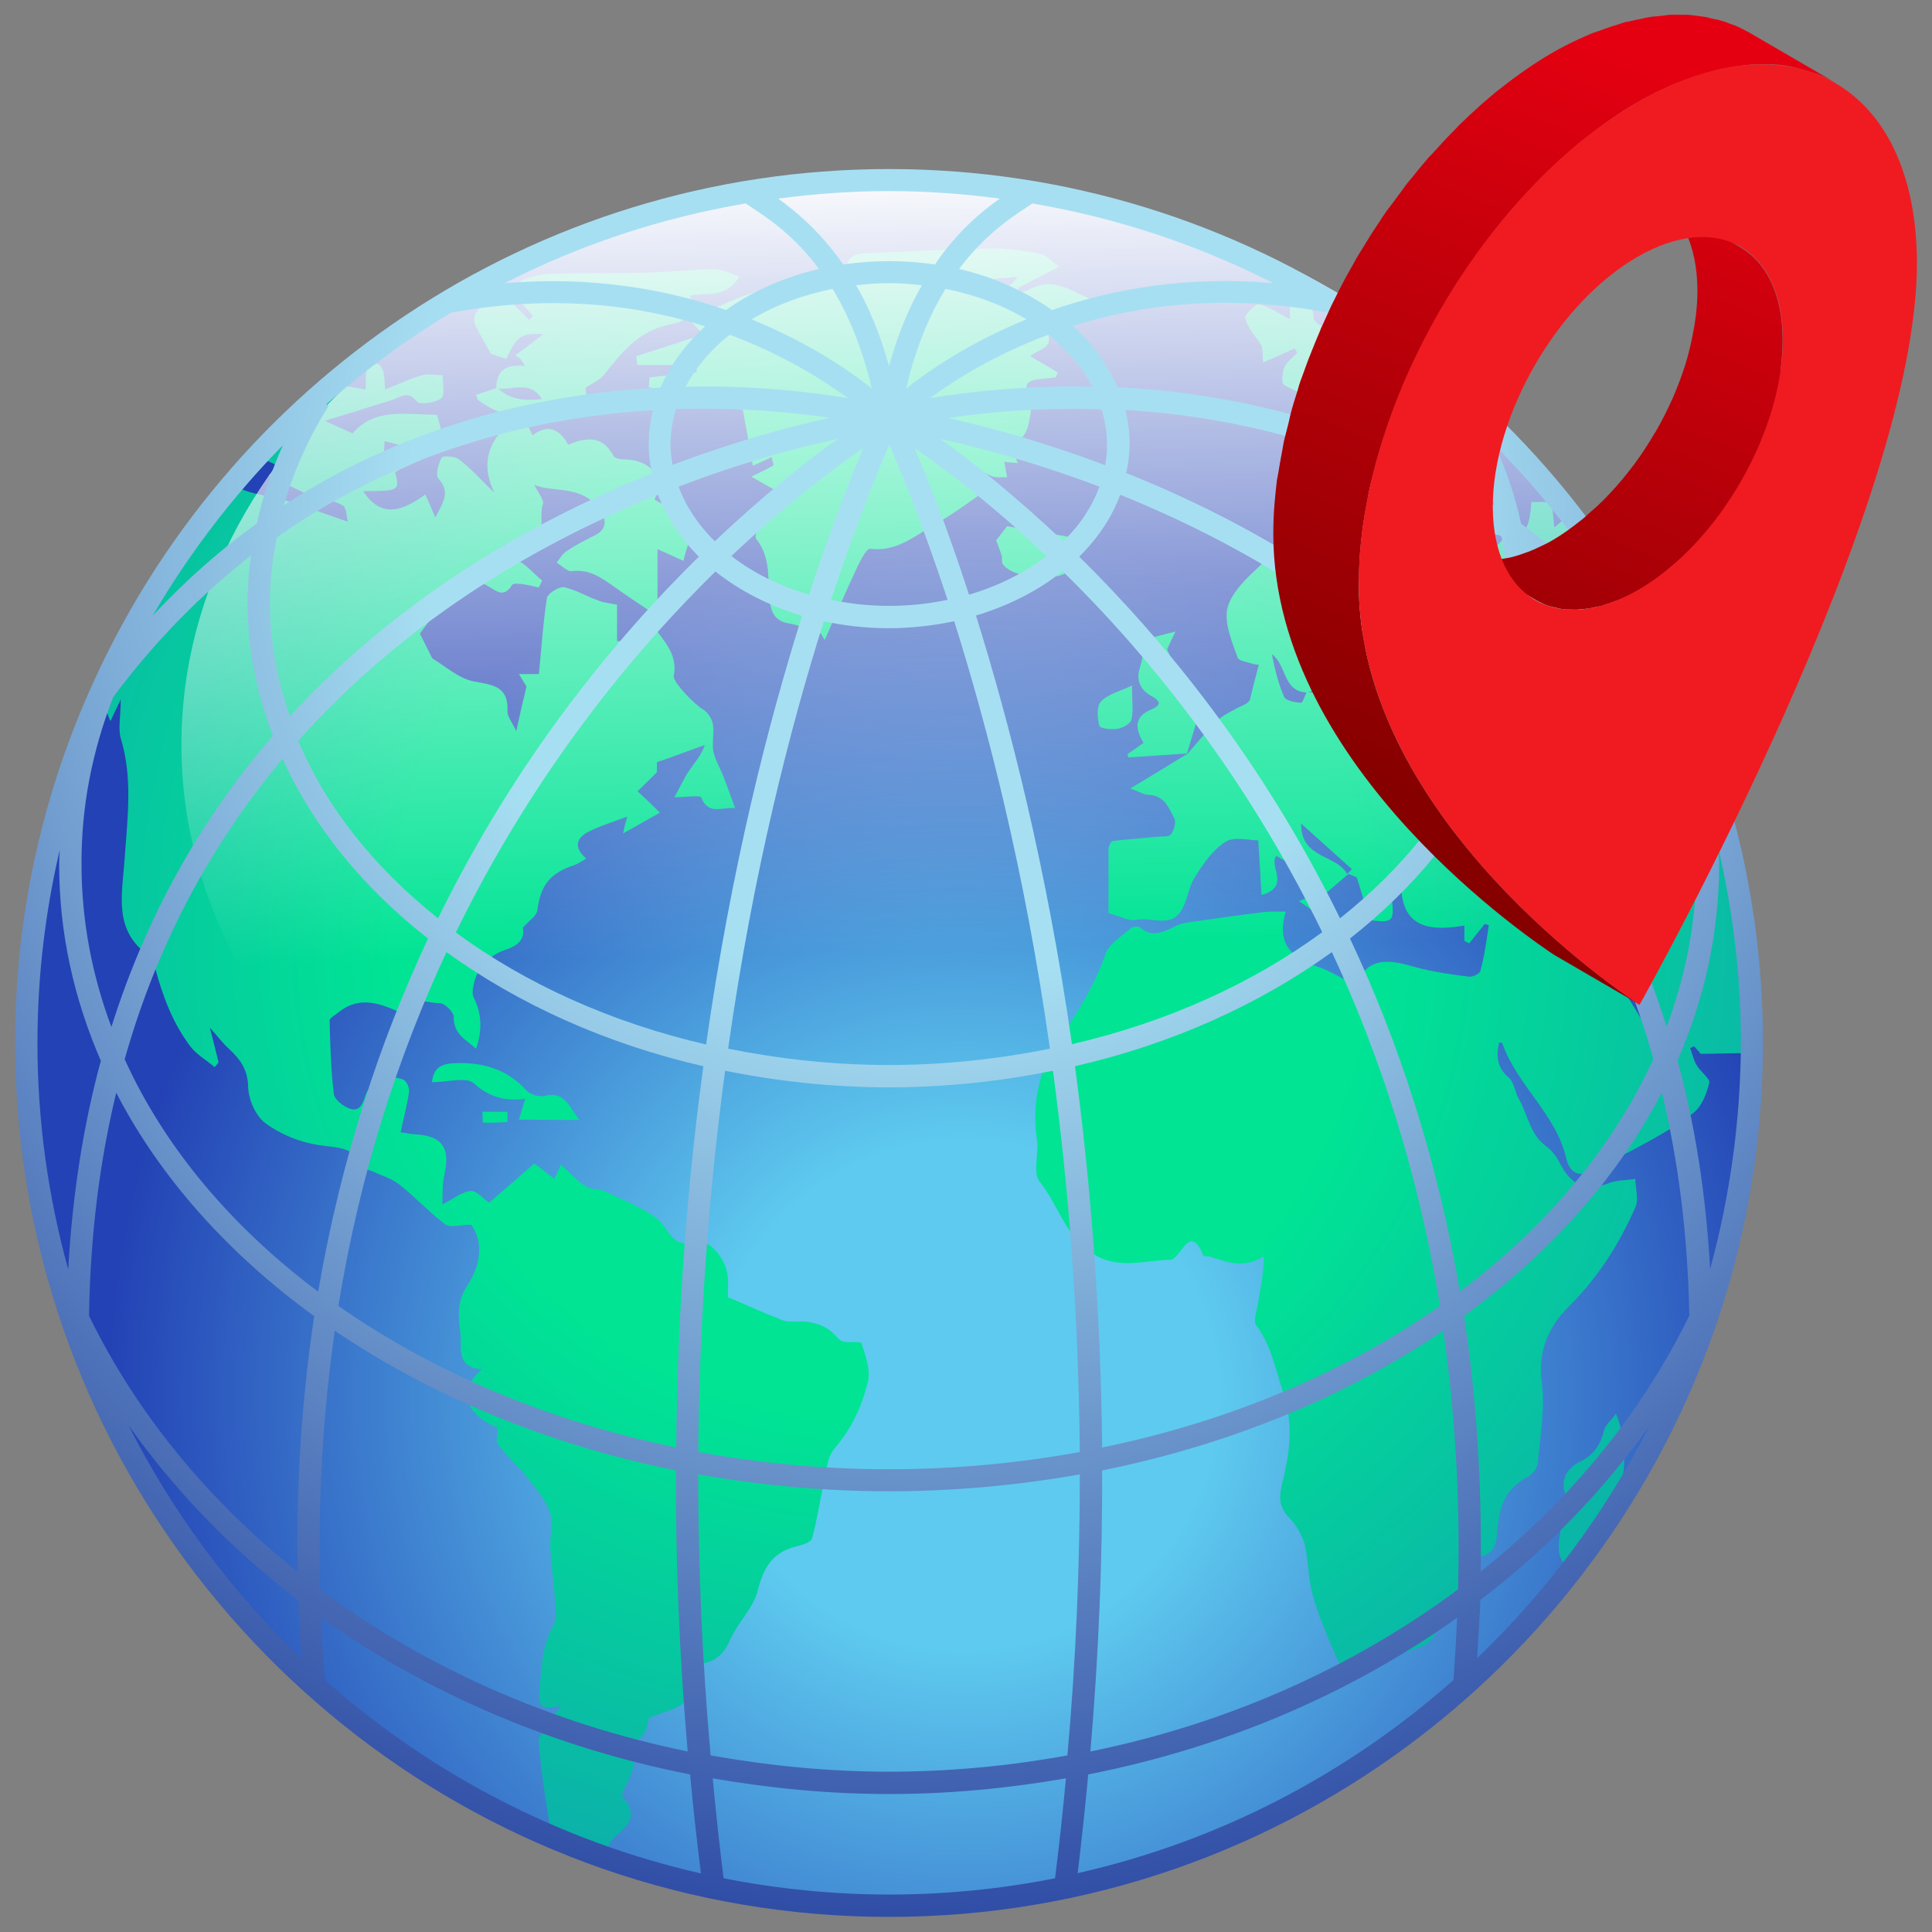 <svg width="100" height="100" viewBox="0 0 100 100" fill="none" xmlns="http://www.w3.org/2000/svg">
<rect x="0" y="0" width="100" height="100" fill="#808080" stroke="none"/>
<g clip-path="url(#clip0_86_3721)">
<path d="M90.672 53.984C90.672 54.172 90.672 54.344 90.656 54.531C90.547 63.156 88 71.188 83.672 77.969C82.938 79.125 82.141 80.234 81.312 81.312C73.141 91.859 60.375 98.625 46.031 98.625C40.906 98.625 35.953 97.75 31.375 96.156C30.438 95.828 29.531 95.5 28.625 95.094C12.609 88.328 1.359 72.469 1.359 53.984C1.359 47.625 2.672 41.594 5.078 36.125C6.828 32.109 9.172 28.391 11.984 25.094C12.375 24.609 12.812 24.109 13.266 23.641C14.438 22.375 15.688 21.172 17.016 20.031C24.812 13.359 34.953 9.312 46.016 9.312C60.375 9.312 73.141 16.078 81.281 26.609C87.188 34.188 90.672 43.672 90.672 53.984Z" fill="url(#paint0_radial_86_3721)"/>
<path d="M81.297 26.625C81 26.828 80.734 27.062 80.453 27.297C80.391 26.719 80.359 26.359 80.328 25.984H79.266C79.156 27.422 78.922 27.734 78.063 27.688C78.406 27.297 78.266 26.922 77.875 26.672C77.297 26.297 76.625 26.016 76.016 25.688C75.375 25.344 74.625 25.125 74.078 24.672C72.906 23.672 72.109 23.547 70.781 24.344C70.438 24.547 70.031 24.688 69.703 24.906C68.797 25.562 67.641 26.094 67.141 26.984C66.469 28.156 65.531 28.969 64.625 29.844C64.109 30.359 63.563 31.031 63.5 31.672C63.422 32.438 63.797 33.281 64.063 34.047C64.125 34.203 64.5 34.25 64.719 34.328C64.906 34.391 65.109 34.406 65.156 34.406C64.984 35.062 64.828 35.656 64.688 36.234C64.578 36.453 64.234 36.531 63.938 36.703C63.578 36.891 63.203 37.094 62.922 37.375C62.406 37.891 61.953 38.453 61.484 39C60.563 39.562 59.656 40.125 58.5 40.812C58.984 40.984 59.219 41.141 59.422 41.141C60.25 41.141 60.5 41.812 60.781 42.359C60.891 42.562 60.766 42.984 60.594 43.203C60.484 43.328 60.125 43.281 59.859 43.312C59.109 43.391 58.344 43.438 57.594 43.531C57.5 43.547 57.391 43.797 57.375 43.922V47.266C57.984 47.422 58.453 47.703 58.828 47.609C59.594 47.453 60.563 48.031 61.125 47.156C61.469 46.625 61.5 45.938 61.844 45.406C62.281 44.703 62.781 43.969 63.453 43.562C63.906 43.281 64.672 43.5 65.125 43.5C65.188 44.344 65.234 45.297 65.297 46.328C66.844 45.875 65.641 44.844 66.063 44.297C66.672 44.656 67.313 45 67.906 45.375C68.078 45.484 68.328 45.75 68.281 45.859C68.203 46.062 67.984 46.219 67.797 46.375C67.672 46.469 67.5 46.531 67.234 46.641C67.609 46.906 67.891 47.094 68.172 47.297L67.828 46.906C68.484 46.359 69.141 45.797 69.797 45.234C69.953 45.297 70.078 45.344 70.234 45.422C70.453 46.141 70.672 46.875 70.891 47.625C72.078 47.781 72.172 47.703 72.047 46.547C72.016 46.344 71.953 46.078 72.047 45.891C72.141 45.672 72.375 45.469 72.531 45.281C72.359 47.953 73.797 48.25 75.797 47.906V48.703C75.891 48.734 75.969 48.797 76.047 48.828C76.313 48.484 76.578 48.172 76.844 47.828C76.922 47.844 77 47.859 77.063 47.891C76.938 48.656 76.844 49.469 76.625 50.25C76.594 50.406 76.203 50.594 76 50.547C75.078 50.438 74.156 50.297 73.266 50.062C71.984 49.688 70.797 49.438 70.188 51C69.453 50.641 68.844 50.25 68.188 50.031C66.828 49.578 66.063 48.828 66.547 47.188C66.109 47.188 65.797 47.172 65.469 47.203C64.203 47.359 62.938 47.531 61.672 47.719C61.422 47.75 61.156 47.797 60.938 47.891C60.313 48.188 59.688 48.594 59 48C58.906 47.922 58.641 47.969 58.547 48.031C58.078 48.453 57.422 48.828 57.234 49.344C56.672 50.953 55.844 52.328 54.859 53.719C53.859 55.141 53.375 57.031 53.672 58.969C53.781 59.688 53.453 60.688 53.797 61.141C54.688 62.234 55.016 63.609 56.172 64.594C57.641 65.859 59.141 65.219 60.641 65.203C60.703 65.203 60.734 65.125 60.797 65.094C61.266 64.703 61.672 63.469 62.281 64.984C62.313 65.047 62.531 65 62.656 65.047C63.547 65.344 64.406 65.672 65.422 65.016C65.391 65.984 65.234 66.812 65.078 67.641C65.016 67.938 64.875 68.375 65 68.562C65.797 69.625 66.016 70.859 66.422 72.094C66.969 73.734 66.75 75.266 66.359 76.812C66.188 77.531 66.203 78.016 66.734 78.562C67.094 78.938 67.391 79.453 67.531 79.938C67.734 80.812 67.703 81.734 67.953 82.578C68.25 83.656 68.703 84.688 69.141 85.703C69.391 86.312 69.75 86.734 70.563 86.359C71.578 85.891 72.656 85.609 73.688 85.172C73.953 85.062 74.234 84.75 74.328 84.5C74.797 83.203 76.344 82.5 76.297 80.891C76.297 80.797 76.5 80.609 76.625 80.562C77.5 80.391 77.453 79.672 77.516 79.094C77.609 77.969 77.953 77.031 79.031 76.469C79.297 76.344 79.578 76 79.594 75.734C79.719 74.312 79.984 72.891 79.797 71.516C79.578 69.891 80.219 68.594 81.172 67.656C82.719 66.125 83.813 64.391 84.656 62.469C84.828 62.078 84.656 61.5 84.641 61.016C84.203 61.094 83.734 61.078 83.328 61.219C82.172 61.672 81.391 61.406 80.813 60.344C80.625 59.984 80.391 59.594 80.063 59.359C79.172 58.734 79.094 57.688 78.594 56.844C78.406 56.5 78.375 56.016 78.078 55.766C77.469 55.234 77.438 54.656 77.594 53.953C77.672 53.969 77.766 53.969 77.766 54.016C78.531 56.203 80.563 57.672 81.078 60C81.234 60.641 81.734 61.078 82.531 60.469C83.109 60.031 83.875 59.891 84.5 59.531C85.578 58.953 86.672 58.359 87.625 57.625C88.078 57.281 88.344 56.609 88.469 56.047C88.531 55.828 88 55.469 87.813 55.125C87.656 54.859 87.594 54.547 87.484 54.25C87.563 54.219 87.641 54.172 87.688 54.156C87.859 54.344 88.031 54.547 88.031 54.547C89.016 54.547 89.859 54.484 90.672 54.531C90.688 54.344 90.688 54.172 90.688 53.984C90.672 43.672 87.188 34.188 81.297 26.625ZM65.828 33.859C66.594 34.391 66.391 35.781 67.625 35.844C67.531 36.031 67.422 36.375 67.344 36.375C67.047 36.359 66.578 36.281 66.469 36.078C66.172 35.391 65.984 34.641 65.828 33.859ZM69.719 45.234C69.188 44.219 67.328 44.469 67.344 42.625C68.328 43.516 69.156 44.25 69.969 44.984C69.891 45.094 69.813 45.156 69.719 45.234ZM70.813 32C71.75 32.391 71.438 33.094 71.422 33.703C71.203 33.578 70.969 33.453 70.766 33.328C70.656 33.547 70.516 33.781 70.438 34.031C70.328 34.5 70.313 35 70.094 35.422C70 35.641 69.641 35.875 69.375 35.891C68.828 35.922 68.266 35.875 67.719 35.828C68.563 35.578 68.484 34.703 68.844 34.109C69.203 33.5 69.5 32.922 68.969 32.188C68.813 31.969 68.953 31.422 69.125 31.109C69.734 30.125 70.422 29.172 71.063 28.203C71.219 28.297 71.359 28.391 71.5 28.484C71.141 29 70.828 29.547 70.422 30C69.563 30.969 69.625 31.484 70.813 32ZM77.391 28.344C77.125 28.609 76.844 28.875 76.469 29.25C75.797 29.141 75.797 29.141 75.484 27.484C76.359 27.562 77.156 27.641 77.969 27.734C77.781 27.922 77.594 28.125 77.391 28.344ZM85.828 54.203C85.313 53.359 84.813 52.5 84.25 51.594C84.906 51.156 85.188 51.562 85.469 52.109C85.859 52.875 86.078 53.875 87.281 53.922C86.797 54.016 86.313 54.109 85.828 54.203Z" fill="url(#paint1_radial_86_3721)"/>
<path d="M44.594 69.531C44.562 69.422 44.016 69.5 43.703 69.453C43.547 69.422 43.406 69.328 43.312 69.203C42.734 68.531 41.969 68.36 41.125 68.406C40.844 68.422 40.547 68.375 40.297 68.25C39.453 67.922 38.641 67.547 37.672 67.141C37.672 66.875 37.703 66.485 37.672 66.11C37.609 65.188 36.703 64.078 36 64.281C34.781 64.656 34.656 63.625 34.062 63.125C33.25 62.485 32.234 62.11 31.297 61.657C31 61.532 30.578 61.578 30.312 61.407C29.891 61.141 29.562 60.766 29.031 60.282C28.922 60.532 28.812 60.797 28.688 61.016C28.297 60.719 28.016 60.485 27.656 60.219C26.828 60.953 26.016 61.657 25.312 62.25C25.016 62.047 24.672 61.625 24.375 61.641C23.938 61.672 23.531 62.016 22.891 62.344C22.922 61.782 22.891 61.328 22.984 60.891C23.344 59.375 22.891 58.766 21.359 58.703C21.156 58.688 20.922 58.625 20.734 58.61C20.891 57.875 21.078 57.188 21.172 56.516C21.203 56.313 21.047 55.969 20.891 55.891C20.062 55.547 19.156 55.922 18.906 56.735C18.75 57.25 18.547 57.547 18.078 57.375C17.75 57.25 17.328 56.922 17.281 56.641C17.125 55.375 17.094 54.094 17.062 52.828C17.062 52.672 17.359 52.547 17.531 52.391C18.625 51.516 19.719 51.938 20.844 52.469C21.234 51.438 22.094 51.938 22.75 51.922C23 51.907 23.5 52.391 23.484 52.641C23.469 53.532 24.125 53.813 24.641 54.282C24.984 53.297 24.922 52.438 24.531 51.657C24.438 51.485 24.453 51.266 24.5 51.047C24.672 50.063 25.344 49.422 26.219 49.141C26.984 48.875 27.156 48.469 27.062 48.016C27.422 47.625 27.781 47.391 27.812 47.125C27.984 45.813 28.453 45.203 29.719 44.782C29.906 44.719 30.078 44.594 30.344 44.438C29.703 43.891 29.812 43.407 30.406 43.078C31.047 42.75 31.719 42.547 32.469 42.266C32.375 42.594 32.312 42.813 32.25 43.141C32.984 42.719 33.609 42.375 34.156 42.063C33.719 41.625 33.359 41.297 33 40.953C33.297 40.657 33.609 40.375 34 39.969V39.453C34.875 39.157 35.672 38.844 36.484 38.563C36.297 39.11 35.938 39.485 35.656 39.907C35.375 40.328 35.172 40.797 34.906 41.266C35.516 41.266 36.25 41.141 36.297 41.282C36.672 42.203 37.328 41.766 38.047 41.828C37.828 41.188 37.625 40.672 37.438 40.172C37.266 39.735 37.016 39.344 36.922 38.891C36.844 38.422 36.984 37.907 36.891 37.438C36.828 37.157 36.594 36.828 36.344 36.688C36.016 36.516 34.812 35.313 34.875 34.985C35.094 33.875 34.359 33.172 33.812 32.407C33.781 32.344 33.641 32.375 33.562 32.344C33.5 32.641 33.453 32.922 33.406 33.188H31.938V31.297C31.562 31.219 31.266 31.203 31 31.094C30.375 30.875 29.812 30.532 29.188 30.391C28.922 30.36 28.359 30.719 28.312 30.938C28.109 32.219 28.031 33.547 27.891 34.891H26.859C27.062 35.235 27.219 35.469 27.25 35.532C27.062 36.344 26.906 36.985 26.719 37.844C26.5 37.36 26.25 37.078 26.266 36.813C26.328 35.516 25.516 35.453 24.5 35.266C23.734 35.11 23.031 34.469 22.375 34.078C22.172 33.688 22 33.313 21.734 32.797C21.984 32.469 22.281 32 22.656 31.625C23.5 30.797 24.625 30.141 25.203 29.141C25.672 28.344 26.297 28.047 26.938 28.032C28.5 28.016 27.844 26.813 28.094 26.125C28.188 25.875 27.828 25.469 27.656 25.094C28.672 25.516 30.078 25.078 31.016 26.344C31.438 26.891 31.406 27.422 30.766 27.719C30.281 27.969 29.797 28.203 29.344 28.516C29.125 28.641 28.984 28.907 28.812 29.125C29.078 29.282 29.359 29.578 29.578 29.563C30.516 29.438 31.156 29.922 31.844 30.407C32.484 30.86 33.125 31.297 34.031 31.891V28.422C34.328 28.547 34.75 28.75 35.375 29.032C35.531 28.297 35.938 27.485 35.703 27.063C35.359 26.5 34.516 26.25 33.875 25.86C34.391 24.782 33.781 23.86 32.422 23.782C32.203 23.782 31.812 23.75 31.75 23.594C31.188 22.532 30.359 22.625 29.406 23.016C28.953 22.188 28.344 21.938 27.562 22.532C27.125 21.516 26.766 21.438 26.047 22.203C25.219 23.11 24.938 24.125 25.578 25.5C24.844 24.782 24.359 24.235 23.766 23.782C23.562 23.61 22.922 23.578 22.859 23.688C22.688 24.016 22.531 24.578 22.688 24.766C23.328 25.485 22.953 25.969 22.531 26.782C22.312 26.25 22.188 25.985 22.016 25.594C20.906 26.391 19.766 26.907 18.797 25.422C20.688 25.407 20.688 25.407 20.453 24.438C20.578 24.36 20.719 24.266 20.875 24.219C21.906 23.703 23.25 23.469 22.703 21.766C22.688 21.688 22.641 21.594 22.609 21.469C21.031 21.469 19.391 21.078 18.25 22.438C17.703 22.188 17.234 21.969 16.812 21.782C17.984 21.422 19.156 21.063 20.328 20.688C20.766 20.532 21.125 20.203 21.578 20.782C21.734 20.969 22.547 20.844 22.844 20.61C23.047 20.438 22.906 19.844 22.922 19.422C22.562 19.422 22.172 19.328 21.844 19.422C21.219 19.594 20.625 19.891 19.938 20.157C19.906 19.797 19.906 19.594 19.859 19.36C19.797 18.813 19.328 18.625 19.047 19.032C18.875 19.297 18.953 19.703 18.922 20.157C18.281 20.047 17.625 19.907 17.031 19.985C15.688 21.11 14.453 22.328 13.281 23.594C13.812 23.844 14.219 24.032 14.641 24.219C14.516 24.297 14.297 24.407 13.922 24.61C14.719 25 15.359 25.328 16 25.641C16.578 25.766 17.203 25.86 17.734 26.157C17.938 26.25 17.938 26.782 18 27C16.828 26.61 15.812 26.203 14.797 25.907C13.984 25.641 13.094 25.625 12.359 25.25C12.234 25.172 12.109 25.094 12 25.047C9.188 28.344 6.844 32.063 5.094 36.078C5.203 36.282 5.312 36.5 5.453 36.703C5.547 36.86 5.578 37.032 5.719 37.328C5.891 36.953 6 36.719 6.25 36.203C6.25 37.094 6.094 37.719 6.266 38.266C6.875 40.297 6.594 42.375 6.453 44.422C6.328 46.297 5.828 48.172 7.75 49.5C7.922 49.61 7.969 49.891 8.031 50.11C8.422 51.563 8.938 52.953 9.859 54.172C10.188 54.594 10.688 54.875 11.109 55.235C11.188 55.141 11.266 55.063 11.312 54.985C11.188 54.453 11.047 53.922 10.859 53.188C11.281 53.657 11.531 54 11.844 54.282C12.422 54.813 12.828 55.36 12.844 56.25C12.859 56.907 13.234 57.782 13.766 58.157C14.531 58.719 15.531 59.125 16.484 59.266C17.453 59.422 18.375 59.328 18.797 60.438C18.828 60.532 19.078 60.547 19.234 60.61C19.703 60.828 20.25 60.985 20.672 61.313C21.484 61.953 22.219 62.75 23.047 63.375C23.312 63.563 23.812 63.391 24.391 63.391C25.062 64.328 24.859 65.547 24.172 66.563C23.625 67.391 23.734 68.203 23.828 68.985C23.922 69.703 23.562 70.797 24.953 70.875C23.641 71.938 24.062 73.219 25.766 73.891C25.766 74.219 25.641 74.594 25.781 74.781C26.219 75.36 26.781 75.844 27.234 76.406C27.703 76.985 28.219 77.594 28.453 78.25C28.641 78.828 28.453 79.531 28.484 80.172C28.547 81.141 28.672 82.078 28.75 83.016C28.766 83.375 28.844 83.813 28.672 84.078C28.047 85.156 28.016 86.328 27.922 87.516C27.844 88.313 28 88.516 29.031 88.281C28.656 88.844 28.469 89.172 28.266 89.469C28.141 89.672 27.875 89.891 27.875 90.094C27.953 91.094 28.078 92.078 28.234 93.078C28.344 93.781 28.438 94.5 28.609 95.172C29.516 95.563 30.422 95.906 31.359 96.235C31.344 95.766 31.531 95.297 31.984 94.938C32.922 94.188 32.781 93.641 32.172 92.938C32.547 92 33.266 91.125 32.422 90.094C33.391 90.188 33.5 89.453 33.578 88.922C34.312 88.594 35.125 88.485 35.484 88.031C35.812 87.594 35.641 86.813 35.688 86.11C36.562 86.203 37.328 85.953 37.781 84.906C38.156 84.016 38.953 83.297 39.203 82.391C39.5 81.203 39.938 80.36 41.203 80.047C41.5 79.969 41.969 79.844 42.031 79.625C42.297 78.688 42.422 77.703 42.656 76.735C42.781 76.156 42.812 75.422 43.172 75C44.094 73.938 44.641 72.735 44.938 71.438C45.047 70.813 44.781 70.141 44.594 69.531ZM19.906 22.828C20.344 22.938 20.719 23.047 21.094 23.157C21.125 23.235 21.172 23.328 21.203 23.407C20.812 23.625 20.406 23.844 19.844 24.141C19.859 23.532 19.891 23.235 19.906 22.828Z" fill="url(#paint2_radial_86_3721)"/>
<path d="M49.359 24.203C49.719 24.203 50.094 24.141 50.422 24.219C50.75 24.297 51.031 24.547 51.359 24.656C51.594 24.735 51.875 24.688 52.125 24.703C52.078 24.453 52.031 24.188 51.984 23.906C52.141 23.922 52.328 23.938 52.688 23.969C52.5 23.547 52.359 23.25 52.203 22.891C53.188 22.86 53.219 22.016 53.344 21.375C53.438 20.891 52.969 20.188 53.172 19.875C53.375 19.563 54.125 19.625 54.641 19.531C54.672 19.453 54.719 19.36 54.75 19.281C54.281 19 53.812 18.719 53.328 18.438C53.688 18.063 54.625 18.063 54.188 17.141C54.156 17.078 54.375 16.797 54.531 16.75C55.078 16.547 55.656 16.422 56.219 16.25C56.406 16.188 56.625 16.11 56.75 15.969C56.797 15.906 56.672 15.563 56.562 15.516C55.531 15.141 54.578 14.297 53.344 14.953C53.172 15.047 52.984 15.078 52.797 15.125C52.766 15.047 52.734 14.969 52.703 14.906C53.344 14.563 54 14.235 54.828 13.797C54.359 13.469 54.141 13.188 53.859 13.141C53.047 13 52.219 12.844 51.391 12.86C49.188 12.891 46.984 13.016 44.781 13.11C44.094 13.141 43.672 13.422 43.953 14.219C44.016 14.422 44.016 14.641 44.062 15.031C40.969 14.141 38.312 15.188 35.734 16.61C35.922 16.813 36.109 17 36.406 17.313C35.141 17.719 34.031 18.078 32.922 18.438C32.953 18.594 32.969 18.735 33 18.891H36.047C36.047 19.016 36.047 19.141 36.062 19.266C35.25 19.36 34.438 19.438 33.625 19.531C33.609 19.703 33.594 19.86 33.578 20.031C34.219 20.235 34.844 20.485 35.5 20.641C35.781 20.703 36.141 20.453 36.422 20.516C37.078 20.688 37.703 20.953 38.453 21.235C38.609 22.063 38.781 23.031 38.969 24.11C39.234 23.985 39.562 23.828 39.938 23.656C39.969 23.813 40.062 24.063 40.031 24.094C39.703 24.281 39.359 24.438 38.891 24.672C39.531 25.031 40.062 25.344 40.75 25.735C40.359 26 40.016 26.11 39.859 26.344C39.547 26.844 38.969 27.688 39.141 27.891C39.891 28.844 39.734 29.891 39.828 30.938C39.875 31.516 40 32.141 40.828 32.266C41.391 32.359 41.938 32.609 42.484 32.781C42.547 32.891 42.609 33.016 42.688 33.125C43.219 31.938 43.719 30.75 44.266 29.578C44.469 29.141 44.828 28.375 45.047 28.406C46.453 28.578 47.406 27.688 48.469 27.094C49.438 26.547 50.328 25.86 51.469 25.078C50.594 24.844 50 24.688 49.391 24.531C49.359 24.422 49.359 24.313 49.359 24.203ZM52.672 14.328C51.594 15.891 50.422 14.266 49.516 15.078C49.5 14.922 49.484 14.766 49.469 14.61C50.438 14.516 51.438 14.438 52.672 14.328Z" fill="url(#paint3_radial_86_3721)"/>
<path d="M25.406 18.312C25.5 18.344 25.859 18.469 26.203 18.578C26.765 17.359 26.984 17.234 28.125 17.297C27.672 17.641 27.203 18 26.672 18.391C26.844 18.516 26.937 18.562 26.984 18.641C27.047 18.719 27.094 18.812 27.172 18.953C26.14 18.828 25.703 19.203 25.687 20.094C25.359 20.203 25 20.312 24.64 20.438C24.719 20.641 24.719 20.672 24.75 20.703C26.344 21.938 28.812 22.016 30.297 20.828C30.437 20.719 30.312 20.297 30.312 20.062C30.562 19.891 31.015 19.703 31.297 19.359C32.172 18.25 33 17.203 34.516 16.828C34.984 16.719 36.266 16.547 35.703 15.297C36.609 15.125 37.625 15.469 38.266 14.297C37.797 14.156 37.391 13.938 36.984 13.938C35.797 13.953 34.609 14.078 33.422 14.109C31.765 14.156 30.109 14.125 28.453 14.172C28.015 14.188 27.562 14.297 27.156 14.453C26.578 14.688 26.469 15.094 26.906 15.594C27.14 15.844 27.359 16.109 27.594 16.359C27.515 16.422 27.453 16.484 27.375 16.547C27.015 16.203 26.687 15.797 26.265 15.531C26.031 15.375 25.437 15.281 25.375 15.391C25.094 15.859 24.281 16.125 24.625 16.891C24.828 17.297 25.078 17.703 25.406 18.312ZM25.781 20.109C26.531 20.219 27.437 19.656 28.047 20.656C27.187 20.75 26.422 20.703 25.781 20.109Z" fill="url(#paint4_radial_86_3721)"/>
<path d="M65.375 18.765C66.047 18.469 66.531 18.25 67.015 18.031C67.062 18.109 67.109 18.187 67.14 18.265C66.906 18.515 66.594 18.734 66.469 19.031C66.359 19.297 66.328 19.844 66.453 19.922C67.062 20.265 67.734 20.5 68.469 20.797C68.672 19.953 68.844 19.281 69.062 18.344C69.562 19.344 70.125 19.922 71.297 19.437C71.14 19.062 71.047 18.625 70.797 18.328C70.25 17.64 69.578 17.125 68.672 16.984C68.422 16.937 68.015 16.656 68 16.484C67.969 15.453 67.375 15.703 66.765 15.812V16.515C66.234 16.25 65.734 15.89 65.172 15.75C64.984 15.703 64.406 16.297 64.453 16.484C64.578 16.953 64.953 17.359 65.312 17.906C65.344 18.062 65.359 18.39 65.375 18.765Z" fill="url(#paint5_radial_86_3721)"/>
<path d="M83.672 77.984C82.938 79.141 82.141 80.25 81.313 81.328C81.031 81.141 80.703 80.625 80.688 80.297C80.625 79.625 80.859 78.922 80.969 78.234C81 77.969 81.141 77.656 81.047 77.422C80.703 76.578 81.156 75.953 81.781 75.656C82.531 75.281 82.844 74.75 83.031 74.016C83.109 73.75 83.375 73.531 83.641 73.172C84.359 74.906 84.063 76.469 83.672 77.984Z" fill="url(#paint6_radial_86_3721)"/>
<path d="M60.406 33.609C60.5 33.391 60.625 33.156 60.844 32.688C60.156 32.859 59.688 32.984 59.25 33.094C59.172 33.609 59.156 34.078 59.016 34.5C58.781 35.188 59 35.688 59.578 36.016C60.094 36.297 60.109 36.5 59.594 36.719C58.641 37.125 58.781 37.75 59.188 38.453C58.906 38.656 58.641 38.844 58.359 39.031C58.375 39.094 58.391 39.141 58.406 39.203C59.422 39.141 60.438 39.062 61.438 39C61.641 38.328 61.844 37.656 62 37.141C61.469 35.938 60.938 34.781 60.406 33.609Z" fill="url(#paint7_radial_86_3721)"/>
<path d="M29.984 57.969C29.406 57.156 29.172 56.484 28.203 56.719C27.922 56.797 27.438 56.656 27.25 56.438C26.234 55.328 24.984 54.969 23.516 55.031C22.781 55.062 22.438 55.312 22.359 56.016C23.156 56.016 24.141 55.719 24.531 56.078C25.344 56.812 26.188 57 27.188 56.875C27.078 57.219 27 57.5 26.859 57.953C27.922 57.969 28.828 57.969 29.984 57.969Z" fill="url(#paint8_radial_86_3721)"/>
<path d="M55.078 29.703C55.766 29.375 55.938 29 55.516 28.359C55.359 28.125 55.266 27.844 55.219 27.766C54.141 27.578 53.203 27.422 52.125 27.234C52 27.406 51.703 27.781 51.562 27.969C51.688 28.328 51.781 28.531 51.844 28.75C51.891 28.891 51.828 29.094 51.906 29.203C52.359 29.859 54.266 30.094 55.078 29.703Z" fill="url(#paint9_radial_86_3721)"/>
<path d="M57.859 37.719C58.125 37.672 58.515 37.453 58.562 37.25C58.672 36.797 58.593 36.297 58.593 35.484C57.922 35.797 57.328 35.938 56.984 36.312C56.75 36.562 56.797 37.172 56.906 37.578C56.937 37.703 57.531 37.781 57.859 37.719Z" fill="url(#paint10_radial_86_3721)"/>
<path d="M24.938 30.188C25.578 30.391 25.969 31.125 26.516 30.266C26.578 30.172 26.922 30.219 27.141 30.25C27.391 30.282 27.641 30.36 27.891 30.407C27.953 30.282 28 30.172 28.062 30.047C27.578 29.672 27.062 28.985 26.609 29C26.062 29.032 25.562 29.703 24.938 30.188Z" fill="url(#paint11_radial_86_3721)"/>
<path d="M25 58.109C25.422 58.125 25.844 58.094 26.266 58.078C26.266 57.906 26.266 57.719 26.266 57.547C25.828 57.547 25.406 57.547 24.969 57.547C24.984 57.734 24.984 58.109 25 58.109Z" fill="url(#paint12_radial_86_3721)"/>
<path d="M46.812 67.75C67.48 67.75 84.234 54.675 84.234 38.547C84.234 22.418 67.48 9.344 46.812 9.344C26.145 9.344 9.391 22.418 9.391 38.547C9.391 54.675 26.145 67.75 46.812 67.75Z" fill="url(#paint13_linear_86_3721)"/>
<path d="M89.609 66.047C90.672 62.203 91.25 58.156 91.25 53.984C91.25 47.531 89.891 41.406 87.453 35.859C87.453 35.844 87.438 35.844 87.438 35.828C80.422 19.891 64.5 8.75 46.016 8.75C27.531 8.75 11.609 19.891 4.609 35.812C4.609 35.828 4.594 35.828 4.594 35.844C2.141 41.406 0.781 47.531 0.781 53.984C0.781 58.156 1.359 62.203 2.422 66.047H2.406C2.422 66.078 2.438 66.109 2.453 66.156C7.781 85.203 25.297 99.219 46.016 99.219C66.75 99.219 84.25 85.203 89.578 66.156C89.594 66.109 89.609 66.078 89.609 66.047ZM88.516 65.688C88.297 61.766 87.719 58.156 86.828 54.891C88.219 51.703 88.984 48.281 88.984 44.734C88.984 44.484 88.953 44.234 88.953 43.969C89.703 47.188 90.109 50.531 90.109 53.969C90.094 58.031 89.531 61.953 88.516 65.688ZM5.859 36.078C8.078 33.109 10.484 30.703 12.984 28.766C12.891 29.562 12.812 30.344 12.812 31.156C12.812 33.562 13.281 35.875 14.125 38.078C10.641 42.109 7.688 47.062 5.766 53.156C4.766 50.484 4.219 47.656 4.219 44.734C4.203 41.781 4.766 38.891 5.859 36.078ZM17.016 21L16.891 20.922C18.891 19.156 21.047 17.562 23.344 16.188C28.562 15.219 33 15.781 36.5 16.891C35.484 17.812 34.688 18.891 34.188 20.062C28.438 20.344 21.375 21.797 14.688 26.156C15.203 24.391 15.969 22.672 17.016 21ZM38.875 10.719C39.688 11.25 41.078 12.156 42.391 13.922C40.578 14.344 38.938 15.078 37.578 16.047C34.484 14.969 30.625 14.281 26.125 14.656C29.984 12.688 34.172 11.281 38.594 10.531C38.688 10.594 38.766 10.641 38.875 10.719ZM53.438 10.531C57.844 11.281 62.031 12.688 65.906 14.656C61.406 14.266 57.562 14.969 54.453 16.047C53.094 15.094 51.469 14.344 49.641 13.922C50.953 12.172 52.344 11.25 53.156 10.719C53.281 10.641 53.344 10.594 53.438 10.531ZM77.344 26.141C70.656 21.797 63.594 20.328 57.844 20.047C57.344 18.875 56.547 17.797 55.531 16.875C59.031 15.766 63.453 15.203 68.688 16.172C70.984 17.562 73.141 19.141 75.141 20.906L75.016 20.984C76.062 22.672 76.828 24.391 77.344 26.141ZM79.047 28.766C81.547 30.703 83.953 33.109 86.172 36.062C87.25 38.875 87.812 41.766 87.812 44.719C87.812 47.641 87.266 50.453 86.266 53.141C84.344 47.047 81.391 42.094 77.906 38.062C78.734 35.859 79.219 33.547 79.219 31.141C79.219 30.359 79.156 29.562 79.047 28.766ZM37.031 29.578C38.281 30.578 39.812 31.359 41.516 31.875C39.781 37.359 37.859 44.875 36.547 54.062C31.609 52.922 27.188 50.906 23.594 48.266C27.625 40 32.703 33.828 37.031 29.578ZM37 28.016C36.156 27.188 35.5 26.219 35.125 25.188C38.469 23.906 41.375 23.141 43.359 22.719C41.781 23.844 39.531 25.609 37 28.016ZM42.641 32.156C43.719 32.391 44.844 32.516 46.016 32.516C47.188 32.516 48.312 32.375 49.391 32.156C51.109 37.609 53.047 45.094 54.344 54.281C51.688 54.812 48.891 55.125 46.016 55.125C43.125 55.125 40.344 54.812 37.688 54.281C38.984 45.094 40.922 37.594 42.641 32.156ZM50.516 31.859C52.234 31.344 53.75 30.562 55 29.562C59.344 33.812 64.406 39.984 68.438 48.25C64.844 50.891 60.422 52.906 55.484 54.047C54.172 44.859 52.234 37.359 50.516 31.859ZM48.672 22.719C50.641 23.156 53.562 23.922 56.906 25.188C56.531 26.219 55.891 27.188 55.031 28.016C52.5 25.609 50.25 23.844 48.672 22.719ZM55.859 28.812C56.812 27.875 57.547 26.781 57.984 25.609C63.875 27.984 70.891 31.922 76.609 38.328C75.141 41.812 72.625 44.938 69.359 47.531C65.312 39.281 60.219 33.109 55.859 28.812ZM57.203 24.078C53.938 22.844 51.078 22.078 49.078 21.641C51 21.344 53.766 21.078 57.016 21.188C57.203 21.781 57.297 22.391 57.297 23.016C57.312 23.375 57.266 23.719 57.203 24.078ZM48.141 20.609C49.469 19.625 51.531 18.344 54.266 17.328C55.234 18.109 56.016 19.016 56.547 20.016C52.984 19.938 50.031 20.297 48.141 20.609ZM54.172 28.781C53.047 29.641 51.688 30.328 50.156 30.781C49.031 27.312 48.016 24.766 47.344 23.203C48.859 24.234 51.312 26.078 54.172 28.781ZM49.047 31.047C48.078 31.25 47.078 31.359 46.031 31.359C44.984 31.359 43.969 31.25 43.016 31.047C44.297 27.141 45.422 24.422 46.031 23.016C46.641 24.422 47.766 27.156 49.047 31.047ZM41.875 30.781C40.344 30.328 38.984 29.656 37.859 28.781C40.703 26.078 43.172 24.234 44.688 23.188C44.016 24.75 43.016 27.312 41.875 30.781ZM35.484 20.016C36.016 19.016 36.781 18.109 37.766 17.328C40.5 18.344 42.562 19.641 43.891 20.609C42 20.297 39.047 19.938 35.484 20.016ZM42.938 21.625C40.938 22.062 38.094 22.828 34.812 24.062C34.75 23.719 34.703 23.359 34.703 23C34.703 22.375 34.812 21.75 34.984 21.172C38.266 21.078 41.016 21.344 42.938 21.625ZM36.172 28.812C31.797 33.109 26.719 39.281 22.672 47.531C19.406 44.938 16.891 41.812 15.438 38.344C21.156 31.922 28.172 27.984 34.062 25.609C34.5 26.781 35.219 27.859 36.172 28.812ZM22.156 48.578C19.688 53.844 17.656 59.922 16.469 66.859C12 63.516 8.531 59.406 6.453 54.828C8.234 48.516 11.156 43.406 14.625 39.281C16.219 42.797 18.812 45.969 22.156 48.578ZM17.328 68.875C22.312 72.25 28.328 74.766 34.984 76.109C34.969 80.734 35.156 85.594 35.594 90.656C28.5 89.203 21.984 86.297 16.562 82.266C16.453 77.484 16.734 73.031 17.328 68.875ZM35 74.922C28.375 73.562 22.406 71.016 17.516 67.594C18.641 60.641 20.656 54.547 23.109 49.281C26.828 51.969 31.359 54.031 36.406 55.188C35.594 61.125 35.062 67.734 35 74.922ZM37.531 55.422C40.25 55.969 43.078 56.281 46.016 56.281C48.953 56.281 51.797 55.969 54.5 55.422C55.297 61.344 55.828 67.953 55.891 75.156C52.719 75.734 49.422 76.047 46.016 76.047C42.609 76.047 39.312 75.734 36.141 75.156C36.203 67.938 36.734 61.344 37.531 55.422ZM55.641 55.188C60.688 54.031 65.219 51.969 68.938 49.281C71.391 54.547 73.406 60.641 74.531 67.594C69.641 71.016 63.672 73.562 57.047 74.922C56.969 67.734 56.438 61.125 55.641 55.188ZM57.047 76.109C63.703 74.766 69.719 72.266 74.703 68.875C75.297 73.031 75.594 77.484 75.469 82.266C70.047 86.297 63.531 89.219 56.438 90.656C56.875 85.578 57.062 80.719 57.047 76.109ZM69.875 48.578C73.219 45.953 75.812 42.781 77.406 39.266C80.875 43.406 83.797 48.516 85.578 54.812C83.484 59.391 80.031 63.5 75.562 66.844C74.391 59.938 72.359 53.844 69.875 48.578ZM77.047 37.062C71.234 30.734 64.203 26.844 58.297 24.484C58.391 24 58.469 23.5 58.469 23C58.469 22.391 58.391 21.797 58.25 21.219C64.031 21.562 71.125 23.156 77.719 27.781C77.938 28.891 78.078 30.016 78.078 31.141C78.078 33.203 77.688 35.172 77.047 37.062ZM53.125 16.531C50.25 17.703 48.141 19.125 46.906 20.109C47.406 17.938 48.141 16.266 48.938 14.953C50.5 15.266 51.922 15.797 53.125 16.531ZM46.016 18.938C45.547 17.266 44.969 15.891 44.312 14.766C44.875 14.703 45.438 14.656 46.016 14.656C46.594 14.656 47.156 14.703 47.719 14.766C47.062 15.891 46.484 17.266 46.016 18.938ZM45.125 20.109C43.891 19.125 41.781 17.703 38.906 16.531C40.125 15.797 41.547 15.266 43.094 14.953C43.891 16.266 44.609 17.938 45.125 20.109ZM33.797 21.234C33.656 21.812 33.578 22.406 33.578 23.016C33.578 23.516 33.641 24.016 33.75 24.5C27.844 26.859 20.812 30.75 15 37.078C14.359 35.188 13.969 33.203 13.969 31.172C13.969 30.031 14.109 28.922 14.328 27.812C20.922 23.172 28.016 21.578 33.797 21.234ZM6.016 56.562C8.297 60.969 11.828 64.906 16.266 68.125C15.641 72.234 15.328 76.656 15.406 81.359C10.828 77.703 7.109 73.234 4.609 68.109C4.672 63.891 5.172 60.047 6.016 56.562ZM16.625 83.734C22.125 87.641 28.641 90.453 35.719 91.844C35.875 93.531 36.062 95.234 36.281 96.969C28.938 95.297 22.281 91.797 16.828 86.969C16.719 85.859 16.656 84.797 16.625 83.734ZM36.141 76.312C39.312 76.875 42.625 77.188 46.016 77.188C49.422 77.188 52.719 76.875 55.891 76.312C55.891 80.922 55.703 85.781 55.25 90.859C52.25 91.406 49.156 91.703 46.016 91.703C42.859 91.703 39.781 91.391 36.781 90.859C36.328 85.781 36.141 80.938 36.141 76.312ZM56.328 91.844C63.406 90.453 69.922 87.656 75.422 83.734C75.375 84.797 75.312 85.859 75.234 86.953C69.781 91.797 63.125 95.297 55.781 96.953C55.984 95.234 56.172 93.531 56.328 91.844ZM86.016 56.547C86.859 60.031 87.359 63.875 87.438 68.094C84.938 73.219 81.219 77.688 76.641 81.344C76.703 76.641 76.406 72.219 75.781 68.109C80.203 64.891 83.734 60.953 86.016 56.547ZM84.125 31.875C82.391 30.031 80.578 28.438 78.734 27.109C78.438 25.734 77.984 24.391 77.391 23.062C79.984 25.688 82.25 28.656 84.125 31.875ZM51.75 10.281C50.797 10.953 49.547 11.984 48.391 13.688C47.625 13.578 46.828 13.516 46.016 13.516C45.203 13.516 44.406 13.578 43.641 13.688C42.469 12 41.234 10.969 40.281 10.281C42.156 10.031 44.078 9.891 46.016 9.891C47.969 9.891 49.875 10.031 51.75 10.281ZM14.641 23.047C14.047 24.375 13.594 25.719 13.297 27.094C11.438 28.422 9.641 30.016 7.906 31.859C9.781 28.656 12.047 25.688 14.641 23.047ZM3.094 43.984C3.078 44.234 3.062 44.484 3.062 44.75C3.062 48.297 3.828 51.703 5.219 54.906C4.328 58.188 3.75 61.781 3.531 65.703C2.5 61.969 1.938 58.047 1.938 54C1.938 50.547 2.344 47.188 3.094 43.984ZM6.656 73.781C9.062 77.172 12.016 80.219 15.422 82.812C15.453 83.797 15.531 84.812 15.594 85.828C11.969 82.375 8.938 78.297 6.656 73.781ZM37.453 97.219C37.234 95.469 37.047 93.75 36.891 92.047C39.859 92.562 42.906 92.859 46.031 92.859C49.156 92.859 52.188 92.562 55.172 92.047C55.016 93.75 54.828 95.469 54.609 97.219C51.844 97.766 48.969 98.062 46.047 98.062C43.125 98.062 40.219 97.766 37.453 97.219ZM76.453 85.828C76.516 84.812 76.594 83.797 76.625 82.812C80.031 80.219 82.984 77.172 85.391 73.781C83.094 78.297 80.062 82.375 76.453 85.828Z" fill="url(#paint14_radial_86_3721)"/>
<path d="M92.172 19.062C92.234 18.562 92.266 18.078 92.266 17.594C92.266 15.234 91.422 13.578 90.078 12.797L85.672 10.234C87.016 11.016 87.844 12.672 87.859 15.031C87.859 15.594 87.812 16.172 87.719 16.75C87.703 16.844 87.688 16.938 87.672 17.016C87.578 17.562 87.453 18.109 87.297 18.656C87.281 18.703 87.266 18.766 87.25 18.812C87.062 19.406 86.844 20 86.594 20.578C86.594 20.594 86.578 20.594 86.578 20.609C86.312 21.203 86.016 21.797 85.688 22.359C85.672 22.375 85.672 22.391 85.656 22.406C85.328 22.953 84.984 23.5 84.609 24C84.578 24.047 84.547 24.094 84.5 24.141C84.156 24.609 83.781 25.047 83.406 25.453C83.328 25.547 83.234 25.625 83.156 25.719C82.859 26.031 82.531 26.328 82.219 26.594C82.078 26.719 81.938 26.859 81.781 26.969C81.328 27.328 80.859 27.672 80.375 27.953C80.062 28.141 79.734 28.281 79.438 28.422C79.344 28.469 79.234 28.5 79.141 28.547C78.969 28.609 78.781 28.672 78.609 28.734C78.5 28.766 78.391 28.797 78.281 28.828C78.172 28.859 78.078 28.875 77.969 28.891C77.828 28.922 77.703 28.938 77.578 28.953C77.5 28.969 77.422 28.969 77.359 28.969C77.203 28.984 77.031 28.984 76.875 28.984C76.844 28.984 76.797 28.984 76.766 28.984C76.578 28.969 76.391 28.953 76.219 28.922C76.172 28.906 76.125 28.906 76.094 28.891C75.953 28.859 75.812 28.812 75.688 28.766C75.641 28.75 75.609 28.734 75.562 28.719C75.391 28.656 75.234 28.578 75.078 28.484L79.484 31.047C79.5 31.062 79.516 31.062 79.531 31.078L79.906 31.266C79.938 31.281 79.953 31.281 79.984 31.297C80.031 31.312 80.062 31.328 80.109 31.344C80.172 31.359 80.234 31.391 80.312 31.406C80.391 31.422 80.453 31.438 80.531 31.453C80.578 31.469 80.609 31.469 80.656 31.484C80.688 31.484 80.703 31.5 80.734 31.5C80.875 31.531 81.031 31.547 81.188 31.547H81.219H81.328C81.438 31.547 81.562 31.562 81.688 31.547C81.734 31.547 81.766 31.531 81.812 31.531C81.891 31.531 81.969 31.516 82.031 31.516C82.094 31.5 82.172 31.5 82.234 31.5C82.297 31.484 82.359 31.469 82.422 31.453C82.531 31.438 82.625 31.406 82.734 31.391C82.797 31.375 82.844 31.375 82.906 31.359C82.969 31.344 83.016 31.312 83.078 31.297C83.25 31.25 83.422 31.188 83.609 31.109C83.672 31.078 83.734 31.078 83.797 31.047C83.828 31.031 83.875 31.016 83.906 31C84.219 30.859 84.531 30.719 84.844 30.531C85.328 30.25 85.797 29.922 86.25 29.547C86.406 29.422 86.531 29.297 86.688 29.172C86.906 28.984 87.141 28.797 87.344 28.594C87.438 28.5 87.531 28.391 87.625 28.297C87.703 28.203 87.797 28.125 87.875 28.031C87.969 27.922 88.078 27.828 88.156 27.719C88.359 27.484 88.562 27.234 88.766 26.984C88.828 26.891 88.891 26.812 88.969 26.719C89 26.672 89.031 26.625 89.078 26.578C89.141 26.484 89.219 26.406 89.281 26.312C89.438 26.094 89.578 25.891 89.719 25.672C89.859 25.469 89.984 25.25 90.109 25.031C90.125 25.016 90.125 25 90.141 24.984C90.156 24.969 90.156 24.953 90.172 24.938C90.281 24.766 90.375 24.578 90.469 24.406C90.578 24.203 90.688 23.984 90.797 23.766C90.891 23.578 90.984 23.375 91.062 23.188C91.062 23.172 91.078 23.172 91.078 23.156C91.078 23.141 91.094 23.125 91.094 23.125C91.188 22.906 91.281 22.672 91.375 22.453C91.469 22.219 91.547 21.984 91.625 21.75C91.672 21.625 91.703 21.516 91.734 21.391C91.75 21.344 91.766 21.281 91.781 21.234C91.812 21.156 91.828 21.062 91.859 20.984C91.938 20.703 92.016 20.406 92.078 20.125C92.109 19.953 92.141 19.781 92.172 19.609C92.188 19.516 92.203 19.422 92.219 19.344C92.156 19.219 92.172 19.141 92.172 19.062Z" fill="url(#paint15_linear_86_3721)"/>
<path d="M70.328 30.266C70.328 29.735 70.359 29.203 70.391 28.672C70.406 28.5 70.422 28.328 70.438 28.156C70.469 27.813 70.516 27.469 70.562 27.11C70.625 26.735 70.688 26.344 70.766 25.953C70.812 25.688 70.859 25.422 70.922 25.156C70.984 24.906 71.047 24.656 71.109 24.422C71.203 24.078 71.281 23.735 71.391 23.391C71.453 23.188 71.516 23 71.578 22.797C71.703 22.406 71.828 22.016 71.969 21.641C72.031 21.485 72.078 21.328 72.141 21.172C72.344 20.641 72.547 20.11 72.781 19.578C72.812 19.516 72.828 19.469 72.859 19.406C73.062 18.938 73.297 18.469 73.531 18C73.609 17.86 73.672 17.719 73.75 17.563C73.969 17.125 74.203 16.688 74.453 16.266C74.5 16.188 74.547 16.094 74.594 16C74.891 15.5 75.188 15 75.5 14.516C75.594 14.375 75.688 14.235 75.781 14.11C76.016 13.766 76.25 13.406 76.5 13.078C76.625 12.891 76.766 12.719 76.906 12.531C77.125 12.25 77.344 11.969 77.562 11.688C77.75 11.453 77.938 11.235 78.125 11C78.312 10.781 78.484 10.578 78.672 10.375C78.984 10.031 79.312 9.688 79.625 9.359C79.828 9.156 80.031 8.938 80.234 8.75C80.391 8.594 80.562 8.453 80.719 8.297C80.984 8.047 81.266 7.813 81.531 7.578C81.688 7.438 81.859 7.297 82.031 7.172C82.328 6.938 82.641 6.703 82.938 6.484C83.078 6.375 83.234 6.266 83.375 6.172C83.828 5.859 84.281 5.563 84.75 5.297C85.203 5.031 85.641 4.813 86.078 4.609C86.188 4.563 86.312 4.5 86.422 4.453C86.656 4.344 86.906 4.25 87.141 4.172C87.484 4.047 87.828 3.922 88.156 3.828C88.375 3.766 88.594 3.703 88.797 3.641C89 3.594 89.188 3.547 89.391 3.516C89.656 3.469 89.906 3.422 90.156 3.391C90.297 3.375 90.453 3.359 90.594 3.344C90.906 3.328 91.219 3.313 91.516 3.328H91.719C92.078 3.344 92.438 3.391 92.781 3.469C92.875 3.484 92.953 3.516 93.031 3.531C93.297 3.594 93.562 3.672 93.828 3.766C93.906 3.797 93.984 3.813 94.078 3.844C94.406 3.969 94.719 4.125 95.031 4.297L90.625 1.734C90.594 1.719 90.578 1.703 90.547 1.688C90.312 1.563 90.078 1.438 89.828 1.328C89.781 1.313 89.734 1.297 89.688 1.281C89.609 1.25 89.531 1.219 89.438 1.188C89.312 1.141 89.188 1.094 89.062 1.063C88.922 1.016 88.781 1 88.641 0.969C88.562 0.953 88.469 0.922 88.391 0.906C88.344 0.891 88.297 0.875 88.25 0.875C87.969 0.828 87.672 0.797 87.375 0.766C87.359 0.766 87.344 0.766 87.312 0.766C87.25 0.766 87.172 0.766 87.109 0.766C86.875 0.766 86.656 0.75 86.422 0.766C86.344 0.766 86.266 0.781 86.188 0.797C86.047 0.813 85.906 0.828 85.75 0.844C85.609 0.859 85.484 0.859 85.344 0.891C85.219 0.906 85.109 0.938 84.984 0.969C84.781 1 84.594 1.047 84.391 1.094C84.281 1.125 84.172 1.125 84.078 1.156C83.969 1.188 83.859 1.234 83.75 1.266C83.422 1.359 83.078 1.484 82.734 1.609C82.609 1.656 82.5 1.688 82.375 1.734C82.25 1.781 82.141 1.844 82.016 1.891C81.906 1.938 81.781 2 81.672 2.047C81.234 2.25 80.797 2.469 80.344 2.734C79.875 3 79.422 3.297 78.969 3.609C78.828 3.703 78.688 3.813 78.531 3.922C78.219 4.141 77.922 4.375 77.625 4.609C77.453 4.734 77.297 4.875 77.125 5.016C76.844 5.25 76.578 5.484 76.312 5.734C76.141 5.891 75.984 6.031 75.828 6.188C75.734 6.281 75.625 6.375 75.531 6.469C75.422 6.578 75.328 6.688 75.219 6.797C74.891 7.125 74.578 7.469 74.25 7.828C74.156 7.938 74.047 8.047 73.938 8.156C73.859 8.25 73.781 8.359 73.688 8.453C73.5 8.672 73.312 8.906 73.125 9.141C73 9.297 72.875 9.438 72.766 9.578C72.672 9.703 72.578 9.844 72.484 9.969C72.344 10.156 72.219 10.328 72.078 10.516C71.969 10.656 71.875 10.781 71.781 10.906C71.625 11.125 71.484 11.344 71.344 11.563C71.25 11.703 71.156 11.844 71.062 11.985C71.031 12.047 70.984 12.094 70.953 12.156C70.703 12.563 70.453 12.969 70.203 13.375C70.188 13.406 70.172 13.438 70.156 13.469C70.109 13.547 70.062 13.641 70.016 13.719C69.844 14.016 69.688 14.297 69.531 14.594C69.453 14.735 69.391 14.875 69.312 15.016C69.234 15.156 69.172 15.313 69.094 15.453C69.031 15.578 68.969 15.703 68.906 15.828C68.75 16.172 68.594 16.516 68.438 16.86C68.406 16.922 68.375 16.985 68.359 17.031C68.359 17.047 68.344 17.063 68.344 17.078C68.156 17.516 67.984 17.938 67.812 18.375C67.781 18.453 67.75 18.531 67.719 18.61C67.656 18.766 67.609 18.922 67.547 19.078C67.469 19.297 67.391 19.516 67.312 19.719C67.25 19.891 67.203 20.063 67.156 20.235C67.094 20.438 67.031 20.625 66.969 20.828C66.938 20.953 66.891 21.078 66.859 21.203C66.797 21.422 66.75 21.641 66.703 21.86C66.641 22.11 66.578 22.344 66.516 22.594C66.5 22.672 66.469 22.766 66.453 22.844C66.422 23.016 66.391 23.203 66.359 23.375C66.281 23.766 66.219 24.141 66.156 24.531C66.141 24.641 66.109 24.75 66.094 24.844C66.062 25.078 66.047 25.328 66.016 25.563C66 25.735 65.984 25.906 65.969 26.078C65.922 26.61 65.906 27.141 65.906 27.672C65.938 39.859 79.719 48.938 80.438 49.422L84.844 51.984C84.141 51.531 70.359 42.438 70.328 30.266Z" fill="url(#paint16_linear_86_3721)"/>
<path d="M84.719 5.312C92.703 0.703 99.188 4.406 99.219 13.578C99.25 26.203 85.578 50.719 84.859 52.016C84.141 51.531 70.359 42.453 70.328 30.265C70.297 21.094 76.75 9.922 84.719 5.312ZM84.797 30.531C88.938 28.14 92.281 22.344 92.281 17.578C92.266 12.828 88.891 10.906 84.75 13.297C80.609 15.687 77.266 21.484 77.266 26.234C77.281 31.015 80.656 32.922 84.797 30.531Z" fill="#EF1B21"/>
</g>
<defs>
<radialGradient id="paint0_radial_86_3721" cx="0" cy="0" r="1" gradientUnits="userSpaceOnUse" gradientTransform="translate(49.917 72.306) scale(44.653)">
<stop offset="0.296" stop-color="#5ECAEF"/>
<stop offset="1" stop-color="#2342B5"/>
</radialGradient>
<radialGradient id="paint1_radial_86_3721" cx="0" cy="0" r="1" gradientUnits="userSpaceOnUse" gradientTransform="translate(45.584 48.344) scale(85.352 85.352)">
<stop offset="0.296" stop-color="#00E494"/>
<stop offset="1" stop-color="#1C68C8"/>
</radialGradient>
<radialGradient id="paint2_radial_86_3721" cx="0" cy="0" r="1" gradientUnits="userSpaceOnUse" gradientTransform="translate(45.584 48.344) scale(85.352 85.352)">
<stop offset="0.296" stop-color="#00E494"/>
<stop offset="1" stop-color="#1C68C8"/>
</radialGradient>
<radialGradient id="paint3_radial_86_3721" cx="0" cy="0" r="1" gradientUnits="userSpaceOnUse" gradientTransform="translate(45.584 48.344) scale(85.352 85.352)">
<stop offset="0.296" stop-color="#00E494"/>
<stop offset="1" stop-color="#1C68C8"/>
</radialGradient>
<radialGradient id="paint4_radial_86_3721" cx="0" cy="0" r="1" gradientUnits="userSpaceOnUse" gradientTransform="translate(45.584 48.344) scale(85.352 85.352)">
<stop offset="0.296" stop-color="#00E494"/>
<stop offset="1" stop-color="#1C68C8"/>
</radialGradient>
<radialGradient id="paint5_radial_86_3721" cx="0" cy="0" r="1" gradientUnits="userSpaceOnUse" gradientTransform="translate(45.584 48.344) scale(85.352)">
<stop offset="0.296" stop-color="#00E494"/>
<stop offset="1" stop-color="#1C68C8"/>
</radialGradient>
<radialGradient id="paint6_radial_86_3721" cx="0" cy="0" r="1" gradientUnits="userSpaceOnUse" gradientTransform="translate(45.585 48.344) scale(85.352 85.352)">
<stop offset="0.296" stop-color="#00E494"/>
<stop offset="1" stop-color="#1C68C8"/>
</radialGradient>
<radialGradient id="paint7_radial_86_3721" cx="0" cy="0" r="1" gradientUnits="userSpaceOnUse" gradientTransform="translate(45.584 48.344) scale(85.352 85.352)">
<stop offset="0.296" stop-color="#00E494"/>
<stop offset="1" stop-color="#1C68C8"/>
</radialGradient>
<radialGradient id="paint8_radial_86_3721" cx="0" cy="0" r="1" gradientUnits="userSpaceOnUse" gradientTransform="translate(45.584 48.344) scale(85.352 85.351)">
<stop offset="0.296" stop-color="#00E494"/>
<stop offset="1" stop-color="#1C68C8"/>
</radialGradient>
<radialGradient id="paint9_radial_86_3721" cx="0" cy="0" r="1" gradientUnits="userSpaceOnUse" gradientTransform="translate(45.584 48.344) scale(85.352 85.352)">
<stop offset="0.296" stop-color="#00E494"/>
<stop offset="1" stop-color="#1C68C8"/>
</radialGradient>
<radialGradient id="paint10_radial_86_3721" cx="0" cy="0" r="1" gradientUnits="userSpaceOnUse" gradientTransform="translate(45.584 48.344) scale(85.352 85.352)">
<stop offset="0.296" stop-color="#00E494"/>
<stop offset="1" stop-color="#1C68C8"/>
</radialGradient>
<radialGradient id="paint11_radial_86_3721" cx="0" cy="0" r="1" gradientUnits="userSpaceOnUse" gradientTransform="translate(45.584 48.344) scale(85.352 85.352)">
<stop offset="0.296" stop-color="#00E494"/>
<stop offset="1" stop-color="#1C68C8"/>
</radialGradient>
<radialGradient id="paint12_radial_86_3721" cx="0" cy="0" r="1" gradientUnits="userSpaceOnUse" gradientTransform="translate(45.584 48.344) scale(85.352 85.351)">
<stop offset="0.296" stop-color="#00E494"/>
<stop offset="1" stop-color="#1C68C8"/>
</radialGradient>
<linearGradient id="paint13_linear_86_3721" x1="46.127" y1="8.253" x2="47.12" y2="51.756" gradientUnits="userSpaceOnUse">
<stop stop-color="white"/>
<stop offset="0.942" stop-color="white" stop-opacity="0"/>
</linearGradient>
<radialGradient id="paint14_radial_86_3721" cx="0" cy="0" r="1" gradientUnits="userSpaceOnUse" gradientTransform="translate(47.388 25.042) scale(87.18)">
<stop offset="0.296" stop-color="#A7DFF2"/>
<stop offset="1" stop-color="#102691"/>
</radialGradient>
<linearGradient id="paint15_linear_86_3721" x1="91.523" y1="5.336" x2="76.084" y2="42.592" gradientUnits="userSpaceOnUse">
<stop stop-color="#E50011"/>
<stop offset="1" stop-color="#860000"/>
</linearGradient>
<linearGradient id="paint16_linear_86_3721" x1="89.109" y1="4.336" x2="73.67" y2="41.591" gradientUnits="userSpaceOnUse">
<stop stop-color="#E50011"/>
<stop offset="1" stop-color="#860000"/>
</linearGradient>
<clipPath id="clip0_86_3721">
<rect width="100" height="100" fill="white"/>
</clipPath>
</defs>
</svg>
